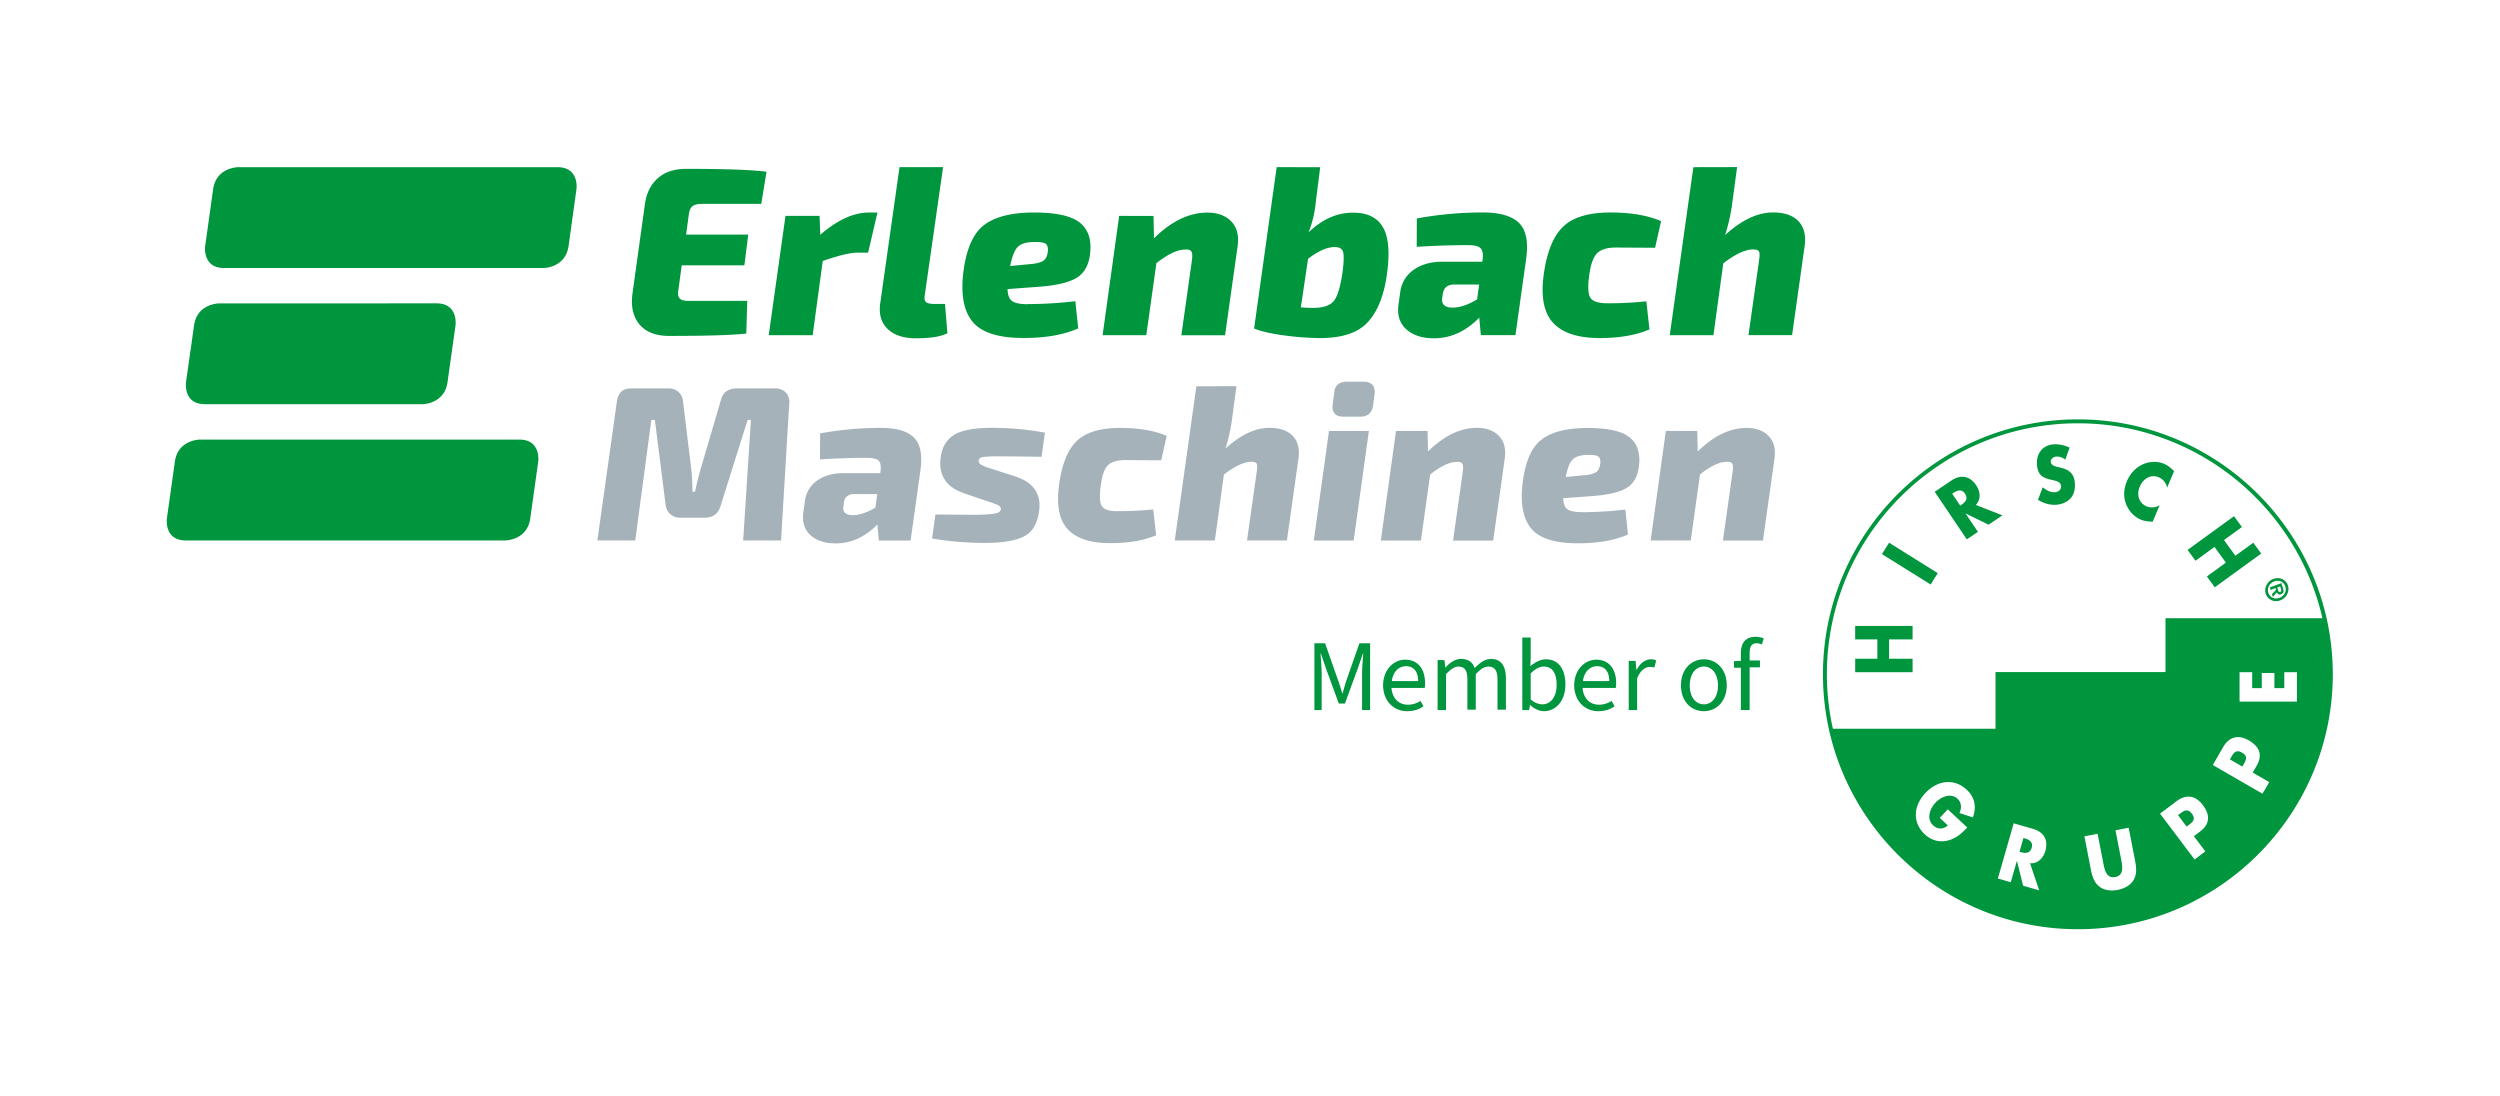 <svg xmlns="http://www.w3.org/2000/svg" id="Ebene_1" x="0" y="0" viewBox="0 0 866.37 379.964" style="enable-background:new 0 0 866.37 379.964" xml:space="preserve">  <style> .st0{fill:#00963e} </style>  <path class="st0" d="M265.61 59.509c-5.1-.66-14.363-.992-27.786-.996-4.105 0-7.375 1.068-9.811 3.203-2.437 2.136-3.935 5.09-4.496 8.863l-4.327 31.11c-.61 4.487.195 8.065 2.416 10.734 2.22 2.67 5.686 4 10.397 3.99 13.037 0 21.911-.275 26.622-.827l.33-11.32H238.41c-1.387 0-2.342-.289-2.874-.867-.531-.579-.673-1.514-.457-2.793l1.17-8.647h21.71l1.346-10.653H237.77l.916-6.817c.17-1.45.585-2.448 1.245-2.995.659-.547 1.742-.825 3.25-.834h20.632l1.824-11.151h-.027zm35.633 14.132c-5.438 0-11.095 2.58-16.972 7.739l-.249-6.575h-11.81l-5.814 41.36h15.228l3.493-25.707c5.464-1.938 9.542-2.907 12.234-2.907h3.493l3.237-13.897-2.84-.013zm10.484-15.72-6.729 47.503c-.449 3.652.449 6.535 2.692 8.648 2.243 2.113 5.487 3.167 9.73 3.163 4.994 0 8.628-.584 10.902-1.75l-.834-10.148h-3.493c-1.608 0-2.651-.222-3.122-.673-.471-.451-.592-1.299-.37-2.578l6.319-44.172-15.095.007zm44.415 47.503c-2.494 0-4.269-.347-5.323-1.043s-1.608-2.095-1.662-4.199l11.231-.834c5.707-.45 9.88-1.434 12.517-2.955 2.638-1.52 4.233-4.14 4.785-7.86.722-4.993-.359-8.723-3.244-11.19s-8.237-3.702-16.056-3.702c-7.874 0-13.706 1.483-17.497 4.448-3.79 2.966-6.162 8.573-7.113 16.824-.834 7.541.303 13.13 3.412 16.763 3.109 3.634 8.941 5.45 17.497 5.45 7.703 0 14.024-1.11 18.963-3.33l-.996-9.422c-5.467.653-10.967.988-16.474 1.003l-.04.047zM352.69 85.58c1.086-1.081 2.903-1.649 5.45-1.703 2.107-.053 3.493.122 4.16.539.666.417.942 1.292.834 2.618-.166 1.668-.707 2.79-1.622 3.364-.915.586-2.402.956-4.455 1.124l-6.985.673c.669-3.333 1.541-5.538 2.618-6.615zm35.155-10.767-5.74 41.346h15.14l3.5-24.953c3.935-3.11 7.205-4.68 9.812-4.71 1.164-.115 1.931.093 2.288.625s.43 1.568.208 3.116l-3.66 25.955h15.148l4.327-30.693c.552-3.773-.168-6.689-2.16-8.748-1.992-2.06-4.767-3.084-8.325-3.075-6.28 0-12.436 2.967-18.466 8.903l-.168-7.74-11.904-.026zm54.583-16.884-7.82 55.901c2.328.996 5.837 1.802 10.525 2.416 4.095.566 8.222.872 12.355.915 7.546 0 13.008-1.794 16.387-5.383 3.378-3.59 5.596-8.928 6.655-16.016 1.167-7.703.778-13.311-1.164-16.824-1.943-3.513-5.438-5.26-10.485-5.242-5.545 0-10.675 2.274-15.39 6.823a37.941 37.941 0 0 0 2.497-10.565l1.527-12.019-15.087-.006zm20.188 27.698c1.552 0 2.497.57 2.833 1.71.337 1.139.254 3.593-.249 7.361-.726 4.823-1.698 7.997-2.914 9.523-1.215 1.525-3.324 2.344-6.325 2.456-1.72.04-3.441-.017-5.155-.168l2.497-16.824c3.544-2.719 6.648-4.078 9.313-4.078v.02zm46.138-.673c2.166 0 3.602.348 4.306 1.043s.96 1.93.768 3.701l-.135.996h-13.728c-4.105 0-7.47.945-10.094 2.834a11.003 11.003 0 0 0-4.624 7.732l-.585 4.165c-.525 3.715.372 6.61 2.692 8.688s5.5 3.118 9.542 3.123c5.832 0 11.077-2.385 15.734-7.154l.558 6.057h11.986l3.7-26.373c.835-5.931.008-10.103-2.482-12.517s-6.647-3.62-12.47-3.62c-7.688-.008-15.36.688-22.92 2.079l-.048 9.818c6.487-.39 12.42-.585 17.8-.585v.013zm-4.805 13.661h8.654l-.727 5.155c-3.208 1.893-6.03 2.837-8.466 2.833-2.718 0-3.923-1.122-3.613-3.365l.201-1.413c.297-2.104 1.613-3.185 3.95-3.244v.034zm53.122 6.487c-3.055 0-5.006-.612-5.868-1.83-.861-1.218-1.01-3.856-.457-7.9.498-3.715 1.386-6.246 2.691-7.571 1.306-1.326 3.466-2.02 6.568-2.02l13.56.082 2.08-9.233c-4.657-2.001-10.507-3-17.55-2.995-7.493 0-12.942 1.622-16.347 4.866s-5.648 8.692-6.73 16.346c-1.112 7.824-.044 13.497 3.204 17.018 3.248 3.522 8.614 5.283 16.097 5.283 6.931 0 12.699-.998 17.302-2.995l-1.084-9.737c-4.47.48-8.963.704-13.459.673l-.007.013zm29.765-47.167-8.19 58.23h15.141l3.412-24.899c4.16-3.216 7.625-4.825 10.397-4.825 1.003 0 1.636.209 1.918.626.283.417.33 1.286.162 2.618l-3.742 26.454h15.108l4.327-30.694c.552-3.773-.141-6.689-2.08-8.748-1.938-2.06-4.905-3.084-8.903-3.075-5.266 0-10.785 2.606-16.554 7.82a61.912 61.912 0 0 0 2.328-9.98l1.83-13.56-15.154.033z"></path>  <path d="m249.762 138.877-7.052 23.977c-.848 3.055-1.454 5.572-1.837 7.557h-.916a69.834 69.834 0 0 0-.383-7.712l-2.847-23.365a5.02 5.02 0 0 0-1.554-3.472 5.141 5.141 0 0 0-3.6-1.259H218.9c-1.633 0-2.84.382-3.62 1.144a6.191 6.191 0 0 0-1.535 3.668l-6.73 47.874h13.13l5.579-41.77h1.218l3.694 29.165a5.262 5.262 0 0 0 1.629 3.48 5.384 5.384 0 0 0 3.755 1.258h8.014c3.056 0 4.958-1.4 5.707-4.2l9.347-29.703h1.144l-2.691 41.77h13.129l2.833-47.342a4.818 4.818 0 0 0-1.15-3.897 5.054 5.054 0 0 0-3.877-1.447h-13.082c-3.11 0-4.98 1.427-5.633 4.274zm50.747 19.811c1.988 0 3.305.319 3.95.956.674.632.889 1.77.707 3.398l-.128.915h-12.597c-3.769 0-6.855.864-9.26 2.591a10.094 10.094 0 0 0-4.24 7.107l-.538 3.815c-.476 3.414.346 6.075 2.463 7.981 2.118 1.907 5.034 2.86 8.748 2.86 5.344 0 10.157-2.189 14.442-6.568l.511 5.58h10.996l3.399-24.227c.767-5.442.009-9.273-2.275-11.494-2.283-2.22-6.097-3.327-11.44-3.318-7.056-.007-14.097.63-21.036 1.905l-.048 9.01c5.954-.358 11.4-.535 16.34-.53l.006.02zm-4.428 12.524h7.941l-.673 4.71c-2.943 1.732-5.534 2.598-7.772 2.598-2.495 0-3.598-1.018-3.311-3.055l.181-1.299c.27-1.931 1.481-2.927 3.628-2.974l.006.02zm50.081 4.038c.47.253.737.768.673 1.298-.1.714-.8 1.198-2.1 1.447a53.163 53.163 0 0 1-8.129.384c-1.583 0-3.9-.014-6.951-.04l-5.498-.034-1.144 8.317a109.88 109.88 0 0 0 18.17 1.528c6.16 0 10.715-.75 13.667-2.248 2.952-1.498 4.713-4.513 5.283-9.044.713-5.8-2.062-9.72-8.325-11.757l-8.748-2.826a14.28 14.28 0 0 1-3.17-1.299 1.48 1.48 0 0 1-.726-1.447c.103-.61.587-.993 1.453-1.15 1.875-.2 3.761-.277 5.646-.23 3.14 0 8.029.053 14.664.156l1.19-8.365a100.19 100.19 0 0 0-18.398-1.676c-6.056 0-10.408.815-13.055 2.443-2.647 1.629-4.199 4.2-4.657 7.712-.865 6.21 1.826 10.384 8.076 12.524l8.479 2.9c1.232.345 2.432.795 3.587 1.346l.013.06zm41.11 1.91c-2.799 0-4.589-.565-5.383-1.682s-.935-3.54-.424-7.254c.449-3.414 1.263-5.73 2.443-6.945 1.18-1.216 3.199-1.828 6.057-1.837l12.442.08 1.912-8.478c-4.28-1.83-9.65-2.746-16.11-2.746-6.878 0-11.88 1.49-15.008 4.468-3.127 2.98-5.175 7.98-6.144 15-1.022 7.178-.042 12.383 2.941 15.613 2.984 3.23 7.907 4.847 14.771 4.852 6.358 0 11.651-.918 15.882-2.753l-1.01-8.957c-4.108.437-8.237.642-12.368.613v.027zm27.323-43.297-7.484 53.426h13.897l3.129-22.834c3.818-2.947 6.999-4.423 9.542-4.428.922 0 1.501.189 1.757.572.255.384.31 1.185.155 2.41l-3.44 24.28h13.823l3.97-28.177c.512-3.459-.125-6.13-1.91-8.015-1.786-1.884-4.51-2.826-8.17-2.826-4.832 0-9.895 2.391-15.189 7.174a55.888 55.888 0 0 0 2.134-9.16l1.682-12.449-13.896.027zm47.779 2.214-.532 3.97c-.359 2.908.913 4.359 3.816 4.355h5.653c2.647 0 4.147-1.272 4.502-3.816l.538-3.97c.305-2.899-1.018-4.35-3.97-4.354h-5.498c-2.8 0-4.303 1.271-4.509 3.815zm11.992 13.29h-13.809l-5.27 37.948h13.823l5.27-37.947h-.014zm9.421 0-5.269 37.948h13.896l3.21-22.88c3.612-2.853 6.613-4.304 9.004-4.354 1.07-.1 1.77.088 2.1.572s.397 1.44.195 2.867l-3.365 23.822h13.897l3.99-28.23c.512-3.459-.148-6.13-1.978-8.015s-4.376-2.826-7.638-2.826c-5.756 0-11.407 2.723-16.952 8.17l-.154-7.1-10.936.027zm64.354 28.097c-2.288 0-3.916-.319-4.885-.956-.97-.633-1.474-1.918-1.528-3.856l10.31-.76c5.24-.409 9.071-1.306 11.494-2.692 2.422-1.387 3.885-3.791 4.387-7.214.66-4.58-.334-8.004-2.98-10.27-2.648-2.265-7.558-3.398-14.732-3.398-7.227 0-12.586 1.362-16.076 4.085s-5.667 7.882-6.528 15.478c-.758 6.927.285 12.057 3.13 15.39 2.843 3.333 8.189 5 16.036 5 7.075 0 12.878-1.018 17.409-3.055l-.915-8.627a130.39 130.39 0 0 1-15.122.915v-.04zM545 159.227c.996-.996 2.691-1.515 5.006-1.568 1.932-.047 3.204.114 3.816.498.612.383.861 1.184.76 2.409-.148 1.52-.672 2.557-1.487 3.089a9.421 9.421 0 0 1-4.085 1.03l-6.413.612c.615-3.056 1.416-5.074 2.403-6.057v-.013zm32.301-9.886-5.269 37.948h13.896l3.21-22.88c3.616-2.854 6.62-4.305 9.011-4.355 1.063-.1 1.763.088 2.1.572.336.485.39 1.44.188 2.867l-3.364 23.823h13.876l3.97-28.177c.507-3.459-.155-6.13-1.985-8.015-1.83-1.884-4.376-2.826-7.638-2.826-5.756 0-11.407 2.723-16.952 8.17l-.148-7.1-10.895-.027z" style="fill:#a5b2ba"></path>  <path class="st0" d="M82.575 57.934s-7.631 0-8.708 7.625L71.1 85.249s-1.07 7.632 6.561 7.632h110.673s7.625 0 8.702-7.632l2.739-19.69s1.07-7.625-6.562-7.625H82.574zM75.953 105.135s-7.631 0-8.701 7.631l-2.793 19.677s-1.07 7.631 6.554 7.631h75.37s7.632 0 8.702-7.63l2.773-19.685s1.07-7.63-6.562-7.63l-75.343.006zM69.304 152.336s-7.631 0-8.701 7.63l-2.766 19.691s-1.077 7.632 6.555 7.632h110.666s7.631 0 8.701-7.632l2.766-19.69s1.077-7.631-6.554-7.631H69.304zM455.373 246.063h2.644v-12.691c0-2.115-.264-4.89-.395-6.873h.13l1.851 5.42 4.363 11.896h2.115l4.363-11.896 1.85-5.42h.131c-.13 1.984-.395 4.891-.395 6.873v12.691h2.775v-23.135h-3.701l-4.36 12.428c-.532 1.586-.927 3.041-1.456 4.892h-.134c-.528-1.72-.923-3.173-1.586-4.892l-4.36-12.428h-3.704v23.135h-.13zm32.257.398c2.379 0 4.23-.662 5.682-1.72l-1.058-1.85a7.741 7.741 0 0 1-4.36 1.322c-3.306 0-5.42-2.38-5.685-5.816h11.5c.132-.529.132-1.057.132-1.72 0-4.891-2.51-8.064-6.874-8.064-3.965 0-7.666 3.437-7.666 8.991.131 5.551 3.832 8.857 8.329 8.857m-5.29-10.443c.398-3.306 2.513-5.156 4.892-5.156 2.643 0 4.23 1.85 4.23 5.156h-9.122zm15.864 10.045h2.908v-12.427c1.586-1.717 3.041-2.643 4.23-2.643 2.248 0 3.174 1.321 3.174 4.496v10.44h2.908v-12.293c1.586-1.717 2.908-2.643 4.36-2.643 2.115 0 3.175 1.321 3.175 4.496v10.44h2.908v-10.838c0-4.363-1.72-6.742-5.156-6.742-2.115 0-3.834 1.322-5.685 3.172-.66-1.981-2.115-3.172-4.758-3.172-1.984 0-3.835 1.322-5.287 2.908h-.134l-.264-2.51h-2.38v17.316zm36.88.398c3.966 0 7.405-3.44 7.405-9.255 0-5.287-2.379-8.723-6.742-8.723-1.85 0-3.834 1.057-5.42 2.379l.133-3.042v-6.873h-2.91v25.116h2.381l.265-1.72h.13c1.322 1.322 3.173 2.118 4.759 2.118m-.529-2.382c-1.188 0-2.643-.395-4.096-1.717v-8.99c1.586-1.586 3.039-2.38 4.494-2.38 3.172 0 4.494 2.513 4.494 6.348 0 4.23-2.115 6.74-4.892 6.74m19.3 2.381c2.38 0 4.23-.662 5.685-1.72l-1.057-1.85a7.75 7.75 0 0 1-4.363 1.322c-3.303 0-5.42-2.38-5.685-5.816h11.5c.134-.529.134-1.057.134-1.72 0-4.891-2.513-8.064-6.873-8.064-3.968 0-7.669 3.437-7.669 8.991.134 5.551 3.835 8.857 8.329 8.857m-5.287-10.443c.395-3.306 2.512-5.156 4.891-5.156 2.644 0 4.23 1.85 4.23 5.156h-9.121zm15.863 10.045h2.908v-10.972c1.188-2.908 2.908-3.965 4.36-3.965.663 0 1.06 0 1.59.264l.659-2.512c-.529-.265-1.057-.395-1.85-.395-1.851 0-3.701 1.321-4.892 3.567h-.131l-.265-3.039h-2.379v17.052zm26.04.398c4.233 0 7.933-3.306 7.933-8.99 0-5.685-3.7-8.988-7.933-8.988-4.23 0-7.93 3.303-7.93 8.988 0 5.815 3.7 8.99 7.93 8.99m0-2.382c-2.908 0-4.889-2.643-4.889-6.475 0-3.968 1.981-6.611 4.89-6.611 2.91 0 4.891 2.643 4.891 6.611 0 3.832-1.981 6.475-4.892 6.475m12.956 1.984h2.908v-14.806h3.57v-2.38h-3.57v-2.643c0-2.248.793-3.306 2.38-3.306.661 0 1.19.134 1.85.398l.662-2.114c-.662-.265-1.85-.53-2.908-.53-3.437 0-5.023 2.246-5.023 5.686v2.643l-2.381.131v2.248h2.381v14.673h.131zM755.415 282.02l-.63.47 2.987 3.963.625-.474c1.349-1.014 2.679-2.014 1.218-3.951-1.51-2.003-2.76-1.096-4.2-.009M701.656 290.53l-.433-.125-1.368 4.769.433.122c1.46.42 3.191.586 3.79-1.493.595-2.08-.961-2.856-2.422-3.273M777.034 260.857c-2.175-1.253-2.965.071-3.87 1.63l-.39.681 4.298 2.48.39-.678c.842-1.461 1.67-2.897-.428-4.113"></path>  <path class="st0" d="M796.004 243.13h-19.892v-10.186h4.377l.002 5.532h3.325v-5.246h4.377v5.246h3.428v-5.532h4.383v10.187zm-11.937 31.93-17.226-9.947 3.559-6.168c1.924-3.33 4.968-4.644 8.92-2.362 4.066 2.349 4.709 5.352 2.679 8.865l-1.32 2.286 5.713 3.295-2.325 4.03zm-19.815 19.99-3.718 2.799-11.972-15.886 5.69-4.287c3.072-2.316 6.386-2.335 9.133 1.311 2.826 3.747 2.246 6.761-.998 9.209l-2.109 1.586 3.974 5.268zm-24.937 10.029c-1.152 1.891-3.35 2.908-5.401 3.308-2.052.398-4.472.275-6.252-1.044-2.115-1.55-2.69-4.02-3.18-6.532l-2.137-10.98 4.573-.886 1.995 10.28c.493 2.54 1.194 5.276 4.134 4.706 2.935-.57 2.56-3.373 2.069-5.91l-2-10.283 4.567-.891 2.137 10.983c.485 2.512.874 5.017-.505 7.249m-47.774-72.174v19.633h-56.356a86.98 86.98 0 0 1-2.084-18.867c0-47.96 39.02-86.977 86.98-86.977 41.274 0 75.898 28.907 84.755 67.535h-54.388v18.676h-58.907zm17.281 61.93c-.757 2.638-2.739 4.54-5.32 4.322l3.167 9.386-5.57-1.595-2.112-8.565-.05-.014-2.109 7.353-4.47-1.284 5.479-19.123 6.69 1.919c3.401.978 5.464 3.515 4.295 7.6m-25.14-11.571-4.636-1.507c.826-1.826.703-3.674-.67-4.955-2.243-2.087-5.617-.798-7.688 1.417-2.102 2.257-3.028 5.688-.788 7.778 1.477 1.377 3.396 1.578 5.099.03l-2.777-2.589 2.769-2.973 6.756 6.3c-2.012 2.088-3.843 3.773-6.699 4.503-3.137.79-5.873-.139-8.064-2.177-4.115-3.843-4.085-9.62.183-14.196 4.406-4.726 10.187-5.143 14.405-1.208 2.69 2.51 3.516 5.805 2.11 9.577m36.398-137.934c-48.714 0-88.345 39.63-88.345 88.342 0 48.714 39.631 88.345 88.345 88.345 48.712 0 88.343-39.63 88.343-88.345 0-48.711-39.631-88.342-88.343-88.342"></path>  <path class="st0" d="M650.588 228.29h-7.674v4.65l19.891.003v-4.652h-8.154v-6.718h8.151v-4.652l-19.894-.003v4.655h7.68zM684.713 174.984c1.824-1.837 1.638-4.573.104-6.849-2.38-3.524-5.647-3.576-8.58-1.597l-5.766 3.889 11.125 16.49 3.859-2.6-4.279-6.344.038-.024 7.92 3.883 4.804-3.237-9.225-3.611zm-8.173-3.878.374-.251c1.259-.85 2.856-1.545 4.063.248 1.213 1.796-.027 3.011-1.289 3.861l-.373.254-2.775-4.112zM717.216 155.133c-1.674-.86-3.928-1.297-5.724-1.139-3.572.31-5.919 3.164-5.567 7.187.338 3.834 2.324 4.507 5.314 5.172 1.025.23 2.889.57 3.014 2.014.12 1.395-.98 2.099-2.074 2.197-1.583.136-3.036-.663-4.292-1.693l-1.622 4.328c1.944 1.256 4.22 1.908 6.467 1.712 1.796-.159 3.617-.873 4.892-2.309 1.306-1.463 1.554-3.526 1.382-5.497-.283-3.205-2.322-4.43-4.873-5.028l-1.22-.291c-.83-.218-2.124-.554-2.222-1.715-.1-1.1.99-1.752 1.84-1.828 1.134-.098 2.27.332 3.191 1.046l1.494-4.156zM753.423 163.304c-1.016-1.12-2.14-1.997-3.52-2.583-2.315-.984-5.127-.859-7.528.3-2.338 1.128-4.213 3.169-5.27 5.67-1.154 2.72-1.333 5.451-.29 8.043.97 2.447 2.745 4.347 5.04 5.32 1.332.567 2.515.637 4.142.757l2.42-5.706c-1.4.809-3.12.967-4.513.376-2.67-1.134-3.576-3.985-2.352-6.87 1.207-2.843 3.927-4.328 6.552-3.211a4.893 4.893 0 0 1 2.902 3.61l2.417-5.706z"></path>  <path transform="rotate(-57.994 661.854 195.323)" class="st0" d="M659.527 185.377h4.654v19.892h-4.654z"></path>  <path class="st0" d="M785.174 205.764c.665 2.074 2.916 3.096 5.044 2.306 2.148-.796 3.336-3.09 2.674-5.164-.665-2.085-2.91-3.096-5.058-2.3-2.131.79-3.322 3.076-2.66 5.158m.913-.338c-.52-1.63.316-3.3 2.025-3.935 1.733-.64 3.346.123 3.867 1.75.51 1.605-.316 3.3-2.047 3.943-1.708.635-3.33-.155-3.845-1.758m2.946-.141c.27.667.69.924 1.428.651 1.057-.395 1.025-1.065.741-1.965l-.6-1.883-4.008 1.485.278.867 1.69-.627.193.602-1.412 1.497.303.94 1.387-1.567zm.13-1.695 1.015-.374.27.84c.117.376.277.874-.129 1.024-.507.188-.684-.019-.823-.452l-.332-1.038zM770.72 187.152l6.207-4.51-2.736-3.767-16.09 11.689 2.74 3.766 6.589-4.79 3.951 5.436-6.592 4.791 2.736 3.761 16.09-11.686-2.733-3.766-6.217 4.51z"></path></svg>
